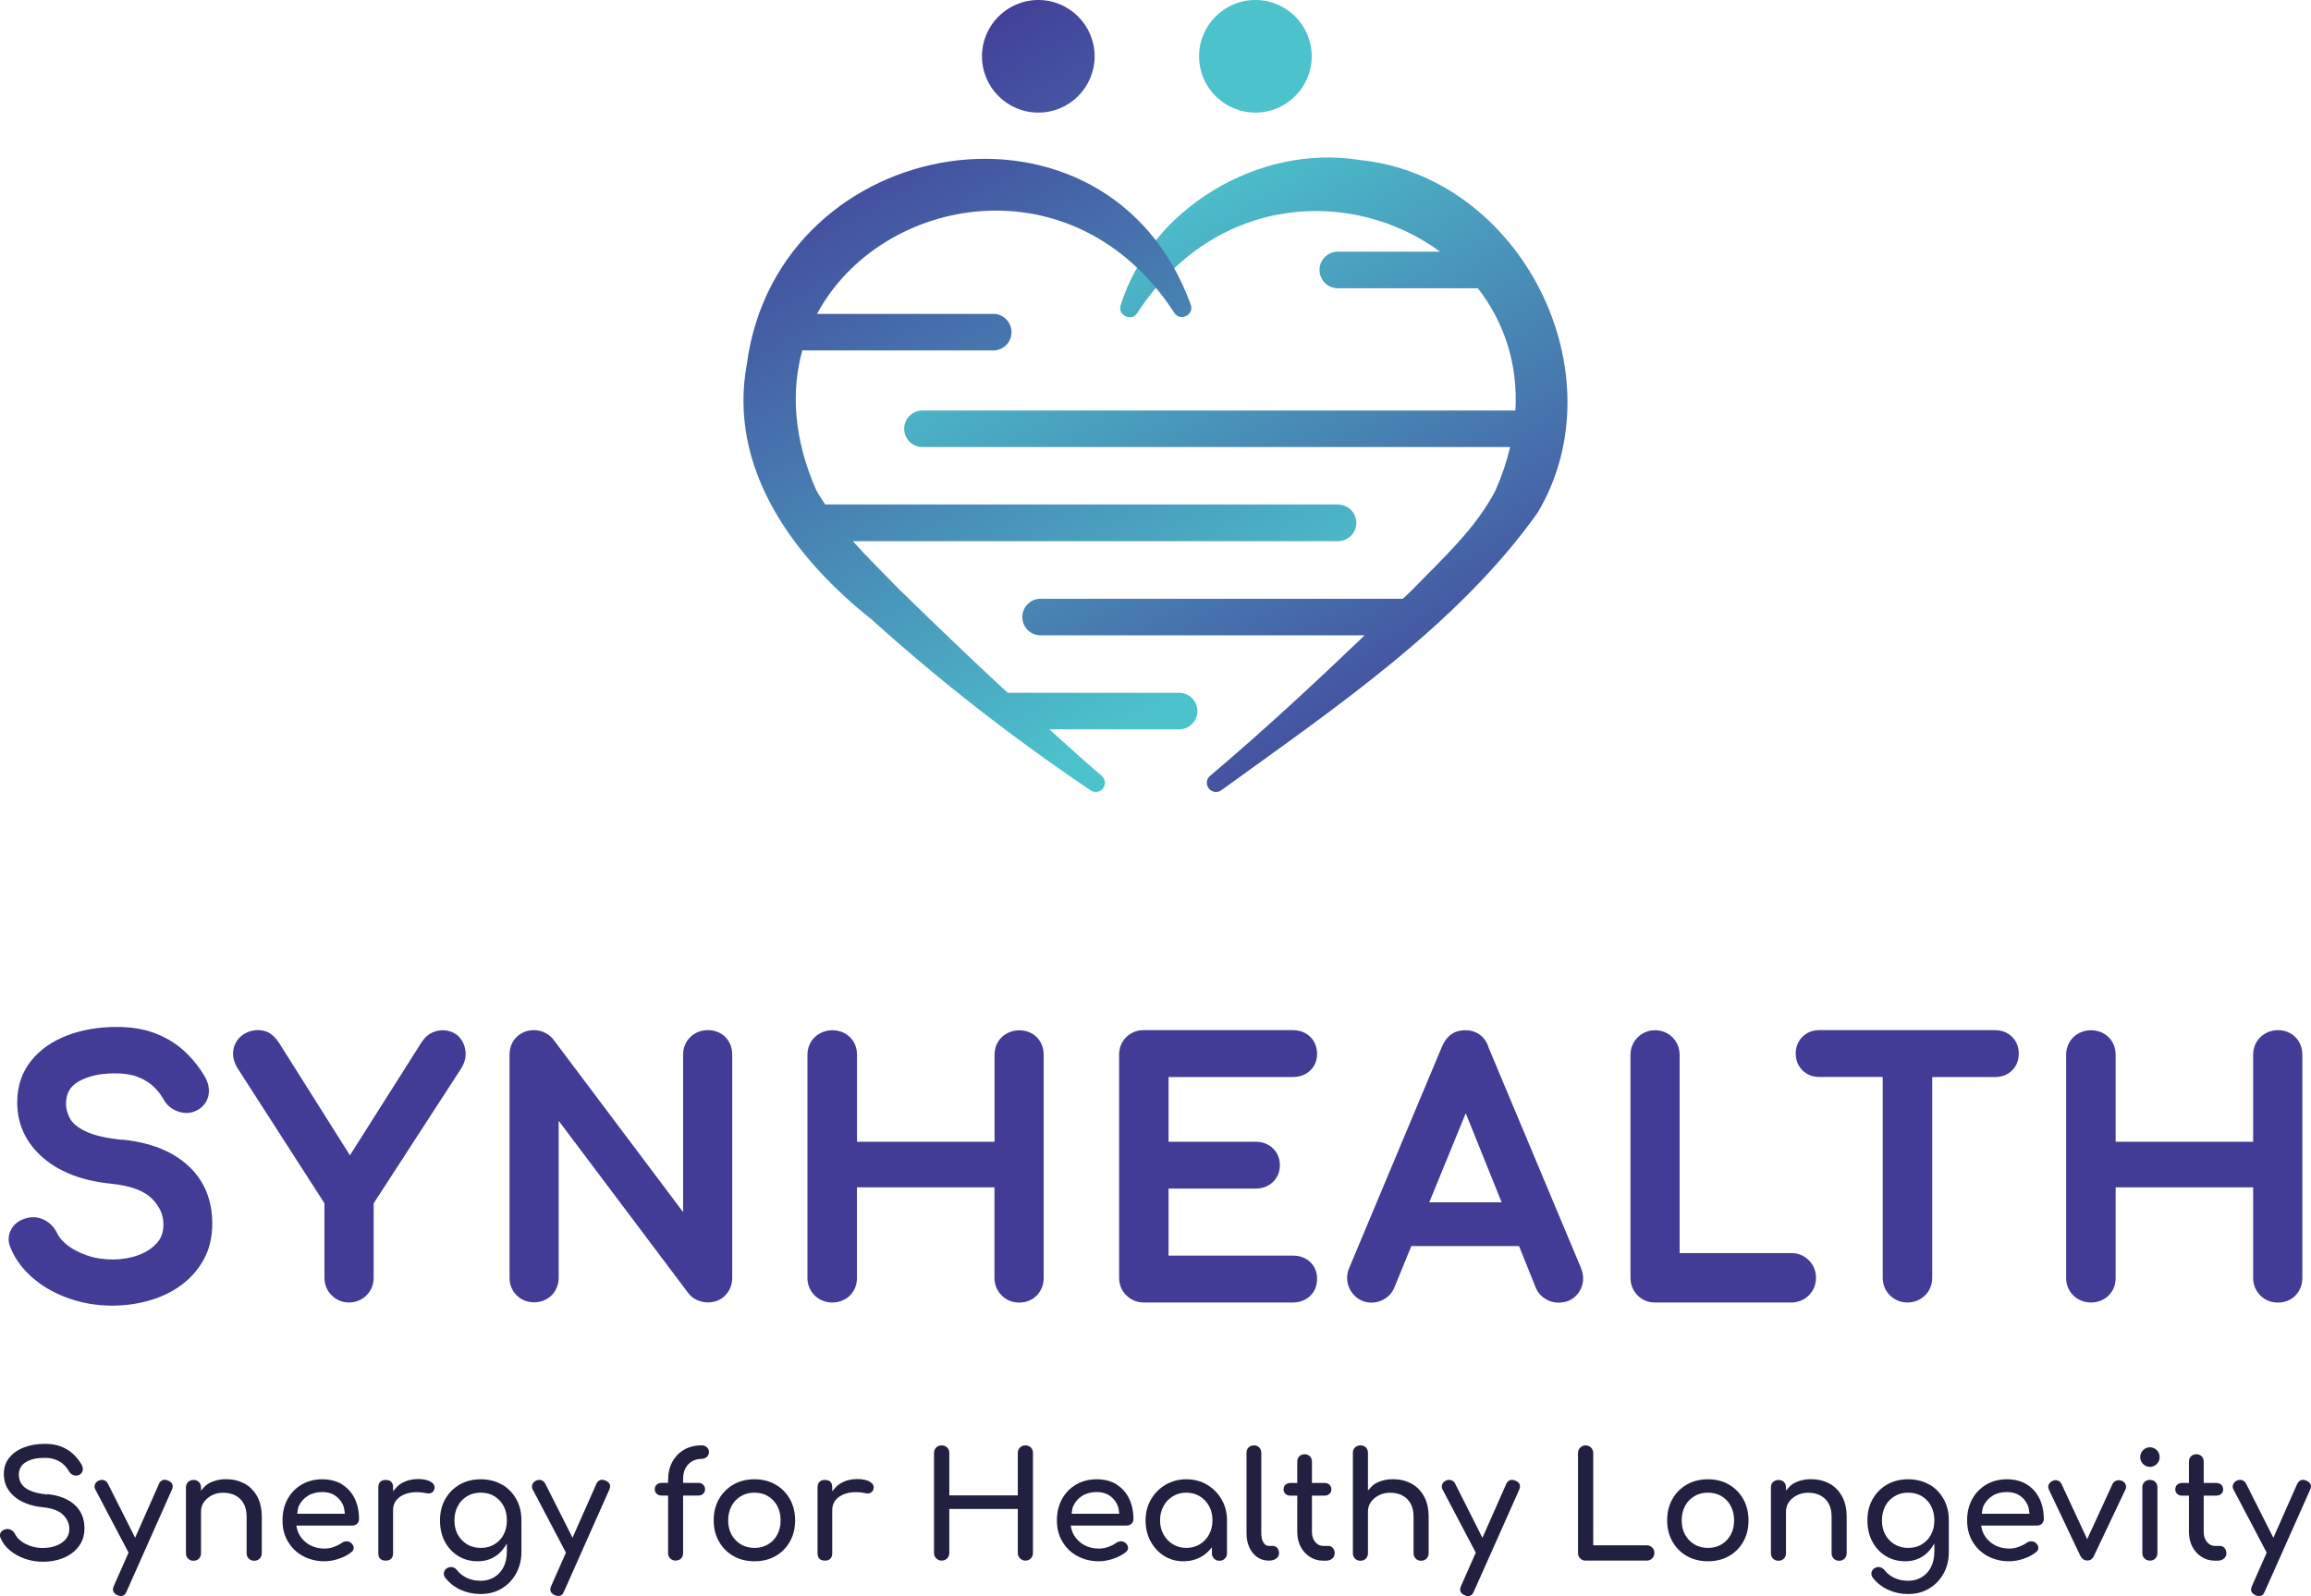 <svg xmlns="http://www.w3.org/2000/svg" xmlns:xlink="http://www.w3.org/1999/xlink" id="Layer_2" data-name="Layer 2" viewBox="0 0 302.01 208.64"><defs><style>      .cls-1 {        fill: url(#linear-gradient);      }      .cls-1, .cls-2, .cls-3, .cls-4 {        stroke-width: 0px;      }      .cls-2 {        fill: #222041;      }      .cls-3 {        fill: url(#linear-gradient-2);      }      .cls-4 {        fill: #433c96;      }    </style><linearGradient id="linear-gradient" x1="147.63" y1="26.28" x2="191.74" y2="102.68" gradientUnits="userSpaceOnUse"><stop offset="0" stop-color="#4cc3cc"></stop><stop offset="1" stop-color="#423a97"></stop></linearGradient><linearGradient id="linear-gradient-2" x1="107.1" y1="10.05" x2="154.37" y2="91.93" gradientUnits="userSpaceOnUse"><stop offset="0" stop-color="#423a97"></stop><stop offset="1" stop-color="#4cc3cc"></stop></linearGradient></defs><g id="Layer_1-2" data-name="Layer 1"><g><g><path class="cls-2" d="M6.17,195.36c-1.01-.1-1.77-.28-2.31-.54s-.9-.56-1.1-.92c-.2-.35-.3-.72-.3-1.11,0-.76.32-1.32.97-1.69.64-.37,1.44-.54,2.39-.53.54,0,1.01.07,1.41.22.4.15.75.35,1.04.61s.55.57.75.94c.14.25.35.41.63.5.28.09.55.06.79-.1.22-.14.35-.34.38-.59.03-.25-.04-.52-.22-.8-.32-.53-.7-.98-1.14-1.37-.44-.39-.95-.69-1.53-.91-.58-.22-1.27-.33-2.05-.33-1.01,0-1.92.15-2.73.46-.82.31-1.46.76-1.94,1.35-.48.59-.71,1.31-.71,2.16,0,1.16.46,2.13,1.37,2.91.92.78,2.17,1.25,3.76,1.41,1.22.13,2.1.46,2.63,1,.53.54.8,1.15.8,1.83,0,.54-.16.99-.48,1.36-.32.37-.74.64-1.27.84-.52.19-1.09.29-1.71.29-.55,0-1.08-.08-1.58-.25s-.93-.39-1.28-.66c-.35-.27-.61-.56-.76-.89-.12-.25-.28-.43-.51-.55-.23-.12-.45-.16-.69-.11-.32.06-.55.21-.69.44-.13.23-.14.48,0,.75.26.61.66,1.14,1.22,1.6.55.46,1.2.82,1.95,1.08.74.26,1.53.39,2.35.39.69,0,1.37-.09,2.02-.27.65-.18,1.23-.45,1.73-.82.51-.37.92-.82,1.22-1.36.3-.54.46-1.18.46-1.91,0-1.27-.43-2.3-1.28-3.08-.86-.78-2.05-1.24-3.58-1.4Z"></path><path class="cls-2" d="M20.76,194.01l-3.1,7-3.54-7.02c-.12-.24-.28-.41-.5-.49s-.45-.07-.69.03-.42.27-.51.49c-.1.23-.08.46.05.71l4.33,8.23-1.92,4.34c-.26.55-.1.96.46,1.22.18.08.34.11.46.11.35,0,.6-.2.75-.6l5.9-13.27c.26-.57.1-.97-.48-1.22-.55-.23-.96-.08-1.22.46Z"></path><path class="cls-2" d="M31.93,193.93c-.7-.38-1.5-.57-2.38-.57s-1.61.19-2.29.56c-.42.23-.68.6-.99.92v-.4c0-.3-.09-.53-.27-.71-.18-.18-.42-.27-.71-.27s-.52.09-.71.27c-.19.18-.28.42-.28.71v8.6c0,.28.09.52.28.7.19.19.42.28.71.28s.53-.09.71-.28c.18-.19.27-.42.27-.7v-5.44c0-.48.13-.9.39-1.26s.6-.66,1.04-.88c.44-.22.92-.33,1.46-.33.59,0,1.11.11,1.57.34.46.23.82.57,1.09,1.03.27.46.41,1.06.41,1.79v4.75c0,.28.09.52.28.7.19.19.42.28.71.28s.52-.09.71-.28c.19-.19.28-.42.28-.7v-4.75c0-1.07-.2-1.97-.61-2.7-.41-.73-.96-1.29-1.66-1.67Z"></path><path class="cls-2" d="M44.72,194.04c-.72-.44-1.59-.67-2.59-.67s-1.92.23-2.7.69c-.79.46-1.4,1.09-1.84,1.89-.44.8-.67,1.73-.67,2.79s.23,1.97.71,2.77c.47.8,1.12,1.44,1.95,1.89s1.78.69,2.84.69c.59,0,1.21-.11,1.86-.33.65-.22,1.19-.5,1.63-.85.22-.17.32-.37.31-.6-.01-.23-.13-.44-.35-.63-.17-.14-.37-.21-.59-.2-.23,0-.44.08-.63.22-.26.19-.6.36-1.01.51-.42.15-.83.22-1.23.22-.73,0-1.38-.16-1.95-.48s-1.01-.76-1.33-1.31c-.21-.37-.33-.78-.4-1.22h7.3c.26,0,.47-.08.64-.24.17-.16.25-.36.25-.61,0-1.02-.19-1.91-.57-2.69-.38-.78-.93-1.39-1.65-1.83ZM40.25,195.52c.52-.32,1.15-.48,1.88-.48.64,0,1.19.15,1.64.44.45.3.8.7,1.04,1.21.17.35.21.77.26,1.19h-6.23c.07-.35.07-.73.22-1.03.27-.56.66-1,1.18-1.32Z"></path><path class="cls-2" d="M54.61,193.34c-.77,0-1.48.18-2.12.54-.47.26-.79.67-1.12,1.06v-.52c0-.32-.08-.56-.24-.72-.16-.16-.4-.24-.72-.24s-.55.08-.72.25-.25.41-.25.71v8.62c0,.32.08.56.25.72.17.16.41.24.72.24s.56-.08.72-.25c.16-.17.24-.41.24-.71v-5.63c0-.59.19-1.08.57-1.47.38-.39.9-.65,1.55-.79.65-.14,1.39-.13,2.22.04.16.04.32.05.46.02.14-.03.27-.09.38-.18.11-.1.18-.23.22-.41.09-.35-.05-.65-.44-.9-.38-.25-.95-.38-1.73-.38Z"></path><path class="cls-2" d="M65.57,194.06c-.8-.46-1.71-.69-2.74-.69s-1.96.23-2.76.69c-.79.46-1.42,1.09-1.88,1.89-.46.8-.69,1.73-.69,2.79s.21,1.97.63,2.77c.42.8,1.01,1.44,1.75,1.89.74.46,1.59.69,2.56.69.88,0,1.67-.23,2.35-.69.6-.4,1.07-.96,1.45-1.64v1.01c0,.84-.15,1.54-.46,2.12-.31.58-.72,1.01-1.24,1.31s-1.09.44-1.71.44c-.67,0-1.27-.12-1.8-.37-.53-.25-.97-.59-1.31-1.02-.15-.21-.35-.34-.61-.39-.25-.05-.49,0-.72.15-.21.14-.33.33-.38.56s.02.46.18.68c.55.69,1.23,1.22,2.03,1.58s1.65.54,2.57.54c1.05,0,1.98-.24,2.79-.73.81-.49,1.43-1.15,1.88-1.98.45-.83.68-1.75.68-2.77v-4.17c0-1.05-.23-1.98-.69-2.79-.46-.8-1.08-1.44-1.88-1.89ZM64.6,201.88c-.51.31-1.11.46-1.77.46s-1.26-.15-1.78-.46c-.51-.31-.92-.73-1.22-1.27-.3-.54-.44-1.16-.44-1.87s.15-1.33.44-1.88c.3-.55.7-.97,1.22-1.28.51-.31,1.11-.46,1.78-.46s1.26.15,1.77.46c.51.31.92.74,1.21,1.28.29.55.43,1.17.43,1.88s-.14,1.33-.43,1.87c-.29.54-.69.96-1.21,1.27Z"></path><path class="cls-2" d="M77.92,194.01l-3.1,7-3.54-7.02c-.12-.24-.28-.41-.5-.49s-.45-.07-.69.03-.42.27-.51.49c-.1.23-.08.46.05.71l4.33,8.23-1.92,4.34c-.26.55-.1.96.46,1.22.18.08.34.11.46.11.35,0,.6-.2.75-.6l5.9-13.27c.26-.57.1-.97-.48-1.22-.55-.23-.96-.08-1.22.46Z"></path><path class="cls-2" d="M91.67,188.94c-.86,0-1.62.19-2.28.57-.65.38-1.16.91-1.53,1.59s-.55,1.48-.55,2.41v.33h-.83c-.27,0-.49.08-.66.23s-.25.36-.25.62c0,.23.08.42.25.58s.39.23.66.23h.83v7.52c0,.3.1.53.29.71.19.18.41.27.65.27.32,0,.57-.09.75-.27.18-.18.27-.42.27-.71v-7.52h1.97c.27,0,.49-.08.65-.23s.25-.35.25-.58c0-.26-.09-.46-.25-.62s-.39-.23-.65-.23h-1.97v-.52c0-.53.1-.98.3-1.37.2-.39.48-.69.84-.91.36-.22.78-.33,1.25-.33.28,0,.52-.09.71-.26.18-.17.28-.38.28-.63,0-.26-.09-.47-.28-.64-.19-.17-.42-.25-.71-.25Z"></path><path class="cls-2" d="M101.34,194.06c-.8-.46-1.71-.69-2.74-.69s-1.96.23-2.76.69c-.79.46-1.42,1.09-1.88,1.89-.46.8-.69,1.73-.69,2.79s.23,1.97.69,2.77c.46.8,1.08,1.44,1.88,1.89.8.46,1.72.69,2.76.69s1.96-.23,2.76-.69,1.42-1.09,1.87-1.89c.45-.8.68-1.73.68-2.77s-.23-1.98-.69-2.79c-.46-.8-1.08-1.44-1.88-1.89ZM101.58,200.61c-.29.54-.69.96-1.21,1.27-.51.31-1.11.46-1.77.46s-1.26-.15-1.78-.46c-.51-.31-.92-.73-1.22-1.27-.3-.54-.44-1.16-.44-1.87s.15-1.33.44-1.88c.3-.55.7-.97,1.22-1.28.51-.31,1.11-.46,1.78-.46s1.26.15,1.77.46c.51.31.92.74,1.21,1.28.29.55.43,1.17.43,1.88s-.14,1.33-.43,1.87Z"></path><path class="cls-2" d="M112,193.34c-.77,0-1.48.18-2.12.54-.47.26-.79.67-1.12,1.06v-.52c0-.32-.08-.56-.24-.72-.16-.16-.4-.24-.72-.24s-.55.08-.71.25-.25.41-.25.71v8.62c0,.32.09.56.25.72.17.16.41.24.71.24.32,0,.56-.08.72-.25.16-.17.24-.41.24-.71v-5.63c0-.59.19-1.08.57-1.47.38-.39.9-.65,1.55-.79.66-.14,1.4-.13,2.22.04.17.04.32.05.46.02.14-.03.26-.09.37-.18.11-.1.19-.23.22-.41.09-.35-.05-.65-.43-.9-.38-.25-.95-.38-1.73-.38Z"></path><path class="cls-2" d="M134.01,188.94c-.28,0-.52.09-.71.28-.19.19-.29.43-.29.72v5.54h-8.95v-5.54c0-.3-.09-.54-.28-.72s-.43-.28-.72-.28-.52.09-.71.28c-.19.19-.29.43-.29.72v13.06c0,.28.1.52.29.71.19.19.43.29.71.29s.54-.1.72-.29.28-.43.28-.71v-5.75h8.95v5.75c0,.28.1.52.29.71.19.19.43.29.71.29s.53-.1.71-.29.27-.43.27-.71v-13.06c0-.3-.09-.54-.27-.72s-.42-.28-.71-.28Z"></path><path class="cls-2" d="M145.92,194.04c-.72-.44-1.59-.67-2.59-.67s-1.92.23-2.7.69c-.79.46-1.4,1.09-1.84,1.89-.44.8-.67,1.73-.67,2.79s.23,1.97.71,2.77c.47.8,1.12,1.44,1.95,1.89s1.78.69,2.84.69c.59,0,1.21-.11,1.86-.33.65-.22,1.19-.5,1.63-.85.22-.17.32-.37.31-.6-.01-.23-.13-.44-.35-.63-.17-.14-.37-.21-.59-.2-.23,0-.44.08-.63.22-.26.19-.6.36-1.01.51-.42.15-.83.22-1.23.22-.73,0-1.38-.16-1.95-.48s-1.01-.76-1.33-1.31c-.21-.37-.33-.78-.4-1.22h7.3c.26,0,.47-.08.64-.24.17-.16.25-.36.25-.61,0-1.02-.19-1.91-.57-2.69-.38-.78-.93-1.39-1.65-1.83ZM141.45,195.52c.52-.32,1.15-.48,1.88-.48.64,0,1.19.15,1.64.44.45.3.8.7,1.04,1.21.17.35.21.77.26,1.19h-6.23c.07-.35.07-.73.22-1.03.27-.56.66-1,1.18-1.32Z"></path><path class="cls-2" d="M157.74,194.08c-.8-.47-1.7-.71-2.7-.71s-1.9.24-2.71.71c-.8.47-1.44,1.11-1.91,1.92-.47.81-.71,1.72-.71,2.74s.22,1.93.65,2.73c.43.8,1.02,1.44,1.76,1.91.75.47,1.59.71,2.53.71s1.78-.24,2.53-.71c.47-.3.85-.68,1.2-1.11v.77c0,.28.09.52.28.7.19.19.42.28.71.28s.51-.09.7-.28c.19-.19.28-.42.28-.7v-4.3c0-1.02-.23-1.93-.71-2.74-.47-.81-1.1-1.45-1.9-1.92ZM158.01,200.58c-.3.55-.7.98-1.22,1.29-.51.31-1.1.47-1.76.47s-1.22-.16-1.75-.47c-.52-.32-.93-.75-1.23-1.29s-.45-1.16-.45-1.84.15-1.31.45-1.86c.3-.55.71-.98,1.23-1.29.52-.32,1.1-.47,1.75-.47s1.24.16,1.76.47c.51.31.92.75,1.22,1.29.3.55.44,1.17.44,1.86s-.15,1.3-.44,1.84Z"></path><path class="cls-2" d="M166.27,202.08h-.48c-.28,0-.51-.16-.69-.46-.18-.31-.27-.7-.27-1.18v-10.53c0-.28-.09-.52-.27-.7s-.41-.27-.69-.27-.52.09-.7.27-.27.41-.27.7v10.53c0,.69.12,1.31.37,1.84s.58.95,1.02,1.26c.44.31.94.46,1.51.46h.04c.39,0,.7-.09.94-.27.25-.18.37-.41.37-.69s-.08-.51-.24-.7c-.16-.18-.37-.27-.63-.27Z"></path><path class="cls-2" d="M173.56,202.08h-.65c-.41,0-.76-.18-1.04-.52-.28-.35-.42-.78-.42-1.29v-4.76h1.64c.27,0,.49-.08.65-.23s.25-.35.25-.58c0-.26-.08-.46-.25-.62s-.39-.23-.65-.23h-1.64v-2.78c0-.28-.09-.51-.27-.7-.18-.18-.41-.27-.69-.27s-.51.09-.69.27c-.18.18-.27.41-.27.7v2.78h-.88c-.27,0-.49.08-.66.23s-.25.36-.25.62c0,.23.08.42.25.58s.39.23.66.23h.88v4.76c0,.71.15,1.35.44,1.91.3.57.7,1.01,1.22,1.34.51.33,1.09.49,1.74.49h.35c.34,0,.61-.09.82-.27.21-.18.32-.41.32-.69s-.08-.51-.24-.7c-.16-.18-.35-.27-.59-.27Z"></path><path class="cls-2" d="M184.43,193.93c-.7-.38-1.5-.57-2.38-.57s-1.62.19-2.3.56c-.42.23-.67.6-.98.92v-4.92c0-.29-.09-.53-.27-.71s-.42-.27-.71-.27-.52.09-.71.27-.28.42-.28.71v13.12c0,.28.09.52.28.7.19.19.42.28.71.28s.53-.09.71-.28c.18-.19.27-.42.27-.7v-5.44c0-.48.13-.9.39-1.26s.6-.66,1.04-.88.93-.33,1.46-.33c.59,0,1.12.11,1.57.34.46.23.82.57,1.09,1.03s.41,1.06.41,1.79v4.75c0,.28.09.52.28.7.19.19.42.28.71.28s.51-.09.7-.28c.19-.19.28-.42.28-.7v-4.75c0-1.07-.2-1.97-.61-2.7-.41-.73-.96-1.29-1.66-1.67Z"></path><path class="cls-2" d="M196.83,194.01l-3.1,7.01-3.54-7.03c-.11-.24-.28-.41-.5-.49s-.45-.07-.7.03c-.24.1-.41.27-.51.49-.1.23-.08.46.05.71l4.33,8.23-1.92,4.35c-.26.55-.11.96.46,1.22.18.08.34.11.46.11.35,0,.6-.2.75-.6l5.91-13.27c.26-.57.1-.97-.48-1.22-.55-.23-.96-.08-1.22.46Z"></path><path class="cls-2" d="M215.19,202h-6.98v-12.06c0-.28-.1-.52-.29-.71-.19-.19-.43-.29-.71-.29s-.5.1-.7.29c-.19.19-.29.43-.29.71v13.06c0,.28.09.52.28.71s.42.29.71.29h7.99c.28,0,.52-.1.71-.29.19-.19.29-.43.29-.71s-.09-.52-.29-.71c-.19-.19-.43-.29-.71-.29Z"></path><path class="cls-2" d="M225.94,194.06c-.79-.46-1.71-.69-2.74-.69s-1.96.23-2.76.69-1.43,1.09-1.88,1.89c-.46.8-.69,1.73-.69,2.79s.23,1.97.69,2.77c.46.8,1.08,1.44,1.88,1.89s1.72.69,2.76.69,1.96-.23,2.76-.69c.8-.46,1.42-1.09,1.87-1.89.45-.8.67-1.73.67-2.77s-.23-1.98-.69-2.79c-.46-.8-1.08-1.44-1.88-1.89ZM226.18,200.61c-.29.54-.69.96-1.2,1.27-.51.31-1.11.46-1.78.46s-1.26-.15-1.77-.46c-.52-.31-.92-.73-1.22-1.27-.3-.54-.44-1.16-.44-1.87s.15-1.33.44-1.88c.29-.55.7-.97,1.22-1.28.51-.31,1.1-.46,1.77-.46s1.26.15,1.78.46c.51.31.92.74,1.2,1.28.29.55.44,1.17.44,1.88s-.14,1.33-.44,1.87Z"></path><path class="cls-2" d="M239.06,193.93c-.7-.38-1.5-.57-2.38-.57s-1.62.19-2.3.56c-.42.23-.67.6-.98.92v-.4c0-.3-.09-.53-.27-.71-.18-.18-.42-.27-.71-.27s-.52.09-.71.27c-.19.18-.28.42-.28.71v8.6c0,.28.09.52.28.7.19.19.42.28.71.28s.53-.09.71-.28c.18-.19.27-.42.27-.7v-5.44c0-.48.13-.9.39-1.26s.6-.66,1.04-.88.93-.33,1.46-.33c.59,0,1.12.11,1.57.34.46.23.82.57,1.09,1.03s.41,1.06.41,1.79v4.75c0,.28.09.52.28.7.19.19.42.28.71.28s.51-.09.7-.28c.19-.19.28-.42.28-.7v-4.75c0-1.07-.2-1.97-.61-2.7-.41-.73-.96-1.29-1.66-1.67Z"></path><path class="cls-2" d="M252.11,194.06c-.79-.46-1.71-.69-2.74-.69s-1.96.23-2.76.69-1.43,1.09-1.88,1.89c-.46.8-.69,1.73-.69,2.79s.21,1.97.64,2.77c.42.8,1.01,1.44,1.75,1.89s1.59.69,2.56.69c.89,0,1.67-.23,2.35-.69.6-.4,1.07-.96,1.45-1.64v1.01c0,.84-.16,1.54-.46,2.12-.31.58-.72,1.01-1.25,1.31-.52.3-1.09.44-1.71.44-.67,0-1.27-.12-1.79-.37-.53-.25-.97-.59-1.31-1.02-.16-.21-.36-.34-.61-.39-.25-.05-.49,0-.72.15-.21.14-.33.33-.37.56-.05.23.02.46.18.68.55.69,1.23,1.22,2.03,1.58.79.36,1.65.54,2.56.54,1.06,0,1.99-.24,2.79-.73s1.43-1.15,1.88-1.98c.45-.83.67-1.75.67-2.77v-4.17c0-1.05-.23-1.98-.69-2.79-.46-.8-1.08-1.44-1.88-1.89ZM251.15,201.88c-.51.31-1.11.46-1.78.46s-1.26-.15-1.77-.46c-.52-.31-.92-.73-1.22-1.27-.3-.54-.44-1.16-.44-1.87s.15-1.33.44-1.88c.29-.55.7-.97,1.22-1.28.51-.31,1.1-.46,1.77-.46s1.26.15,1.78.46c.51.31.92.74,1.2,1.28.29.55.44,1.17.44,1.88s-.14,1.33-.44,1.87c-.29.54-.69.96-1.2,1.27Z"></path><path class="cls-2" d="M264.87,194.04c-.72-.44-1.58-.67-2.59-.67s-1.92.23-2.7.69-1.4,1.09-1.84,1.89c-.44.8-.67,1.73-.67,2.79s.24,1.97.71,2.77c.47.8,1.12,1.44,1.95,1.89s1.78.69,2.85.69c.59,0,1.21-.11,1.86-.33.65-.22,1.19-.5,1.63-.85.22-.17.32-.37.31-.6-.01-.23-.13-.44-.35-.63-.17-.14-.36-.21-.59-.2-.23,0-.43.08-.63.22-.26.19-.6.36-1.01.51s-.83.22-1.22.22c-.73,0-1.38-.16-1.95-.48-.57-.32-1.01-.76-1.33-1.31-.21-.37-.33-.78-.4-1.22h7.31c.26,0,.47-.08.63-.24.17-.16.25-.36.25-.61,0-1.02-.19-1.91-.57-2.69-.38-.78-.93-1.39-1.65-1.83ZM260.4,195.52c.52-.32,1.15-.48,1.88-.48.65,0,1.19.15,1.64.44.45.3.8.7,1.04,1.21.17.35.21.77.26,1.19h-6.23c.07-.35.07-.73.22-1.03.27-.56.67-1,1.19-1.32Z"></path><path class="cls-2" d="M276.61,193.53c-.24.08-.42.22-.53.44l-3.32,7.23-3.36-7.23c-.12-.22-.29-.37-.51-.44-.23-.08-.45-.06-.67.06-.25.12-.41.28-.49.49-.09.21-.07.43.03.65l4.09,8.62c.22.42.53.64.93.64s.69-.21.88-.64l4.09-8.62c.11-.22.12-.44.04-.66-.07-.22-.23-.38-.46-.48-.24-.11-.48-.13-.72-.06Z"></path><path class="cls-2" d="M280.96,189.19c-.35,0-.65.12-.9.38-.25.25-.37.55-.37.9s.12.65.37.9c.25.25.55.38.9.38s.64-.12.9-.38c.25-.25.37-.55.37-.9s-.12-.65-.37-.9c-.25-.25-.55-.38-.9-.38Z"></path><path class="cls-2" d="M280.96,193.45c-.28,0-.52.09-.71.27-.19.18-.28.42-.28.71v8.59c0,.28.09.52.28.7.19.19.42.28.71.28s.53-.09.71-.28c.18-.19.27-.42.27-.7v-8.59c0-.3-.09-.53-.27-.71-.18-.18-.42-.27-.71-.27Z"></path><path class="cls-2" d="M290.1,202.08h-.65c-.41,0-.76-.18-1.04-.52s-.42-.78-.42-1.29v-4.76h1.64c.27,0,.49-.08.65-.23.17-.15.25-.35.25-.58,0-.26-.09-.46-.25-.62-.16-.15-.39-.23-.65-.23h-1.64v-2.78c0-.28-.09-.51-.27-.7-.18-.18-.41-.27-.69-.27s-.52.09-.7.27c-.18.18-.27.41-.27.7v2.78h-.89c-.27,0-.49.08-.65.23s-.25.36-.25.62c0,.23.09.42.25.58s.39.23.65.23h.89v4.76c0,.71.15,1.35.44,1.91.3.57.7,1.01,1.22,1.34.51.33,1.09.49,1.74.49h.35c.33,0,.61-.09.82-.27.21-.18.32-.41.32-.69s-.08-.51-.24-.7c-.16-.18-.36-.27-.59-.27Z"></path><path class="cls-2" d="M301.41,193.55c-.55-.23-.96-.08-1.22.46l-3.1,7.01-3.54-7.03c-.11-.24-.28-.41-.5-.49s-.45-.07-.7.03c-.24.1-.41.27-.51.49-.1.23-.08.46.05.71l4.33,8.23-1.92,4.35c-.26.55-.11.96.46,1.22.18.08.34.11.46.11.35,0,.6-.2.75-.6l5.91-13.27c.26-.57.1-.97-.48-1.22Z"></path></g><g><path class="cls-4" d="M16,149c-2.12-.22-3.74-.59-4.81-1.11-1-.48-1.68-1.03-2.02-1.64-.36-.64-.54-1.29-.54-1.98,0-1.34.52-2.26,1.65-2.9,1.23-.7,2.79-1.06,4.65-1.06,1.15-.02,2.16.13,2.99.43.77.29,1.45.68,2.01,1.17s1.06,1.11,1.47,1.85c.44.76,1.11,1.29,1.98,1.57.92.29,1.81.18,2.61-.33.74-.48,1.18-1.18,1.29-2.03.1-.79-.12-1.62-.63-2.43-.76-1.25-1.68-2.36-2.73-3.29-1.06-.94-2.32-1.68-3.73-2.21-1.41-.53-3.07-.8-4.94-.8-2.35,0-4.51.37-6.44,1.1-1.98.75-3.58,1.87-4.74,3.32-1.2,1.49-1.82,3.33-1.82,5.45,0,2.87,1.15,5.31,3.4,7.25,2.18,1.88,5.19,3.02,8.94,3.38,2.48.26,4.25.92,5.27,1.95,1.01,1.02,1.5,2.13,1.5,3.39,0,.96-.27,1.74-.83,2.38-.61.69-1.42,1.23-2.42,1.6-1.97.73-4.52.79-6.67.07-1.01-.34-1.87-.78-2.57-1.31-.66-.51-1.14-1.05-1.41-1.62-.35-.74-.87-1.3-1.57-1.68-.72-.39-1.48-.5-2.2-.34-1.26.25-1.89.94-2.19,1.46-.47.81-.49,1.71-.08,2.57.63,1.49,1.64,2.81,2.99,3.95,1.32,1.11,2.89,1.98,4.66,2.59,1.76.61,3.64.92,5.58.92,1.63,0,3.23-.21,4.76-.64,1.55-.43,2.96-1.09,4.19-1.98,1.25-.9,2.26-2.03,3-3.36.76-1.35,1.14-2.95,1.14-4.75,0-3.12-1.07-5.68-3.19-7.6-2.06-1.88-4.94-3.01-8.55-3.37Z"></path><path class="cls-4" d="M56.27,135.08c-.44.26-.82.63-1.15,1.12l-9.39,14.82-9.24-14.66c-.33-.5-.68-.9-1.06-1.18-.97-.73-2.68-.72-3.83.19-.6.48-.99,1.14-1.11,1.91-.12.77.07,1.57.58,2.4l11.33,17.61v9.73c0,.89.32,1.69.94,2.3.61.61,1.39.94,2.26.94s1.69-.33,2.29-.93c.62-.61.94-1.41.94-2.3v-9.73l11.43-17.62c.46-.74.66-1.5.57-2.25-.08-.75-.37-1.39-.87-1.92-.97-1-2.63-1.04-3.68-.42Z"></path><path class="cls-4" d="M90.22,135.56c-.63.61-.95,1.39-.95,2.33v20.55l-17-22.62c-1.24-1.47-3.48-1.53-4.76-.26-.61.61-.92,1.39-.92,2.32v29.13c0,.9.3,1.67.9,2.29,1.23,1.27,3.43,1.23,4.62,0,.59-.61.9-1.4.9-2.28v-20.51l16.98,22.58c.31.4.72.71,1.22.9.44.17.88.26,1.29.26.93,0,1.74-.33,2.32-.96.58-.62.87-1.38.87-2.27v-29.13c0-.92-.3-1.7-.88-2.31-1.16-1.2-3.33-1.25-4.59-.03Z"></path><path class="cls-4" d="M130.92,135.57c-.62.6-.95,1.41-.95,2.33v11.35h-17.97v-11.35c0-.93-.31-1.71-.92-2.32-1.2-1.19-3.32-1.23-4.61,0-.62.6-.95,1.41-.95,2.33v29.13c0,.89.32,1.68.94,2.3,1.26,1.25,3.44,1.21,4.63-.01.6-.62.9-1.39.9-2.29v-11.83h17.97v11.83c0,.89.32,1.68.94,2.3.62.62,1.4.93,2.3.93s1.73-.33,2.32-.96c.58-.62.87-1.38.87-2.27v-29.13c0-.93-.3-1.7-.88-2.31-1.18-1.2-3.31-1.25-4.6-.02Z"></path><path class="cls-4" d="M168.93,140.79c.91,0,1.68-.28,2.27-.83.6-.56.92-1.31.92-2.19s-.31-1.68-.91-2.25c-.6-.57-1.36-.86-2.28-.86h-19.45c-.9,0-1.66.3-2.28.9-.63.61-.95,1.39-.95,2.33v29.13c0,.89.32,1.69.94,2.3.61.61,1.4.94,2.29.94h19.45c.92,0,1.69-.29,2.29-.86.6-.58.9-1.33.9-2.25s-.32-1.63-.92-2.2c-.59-.55-1.36-.82-2.27-.82h-16.22v-8.76h11.36c.92,0,1.69-.29,2.28-.86.59-.57.91-1.33.91-2.2s-.32-1.63-.91-2.2c-.59-.57-1.36-.86-2.28-.86h-11.36v-8.46h16.22Z"></path><path class="cls-4" d="M194.51,136.8c-.52-1.38-1.6-2.13-3.03-2.13s-2.44.75-3.03,2.12l-12.09,28.86c-.48,1.08-.41,2.16.19,3.13.93,1.47,2.79,1.96,4.38,1.02.57-.33,1.01-.83,1.3-1.52l2.21-5.4h14.07l2.17,5.4c.25.63.67,1.13,1.23,1.48.54.35,1.13.52,1.76.52,1.17,0,2.11-.49,2.71-1.43.59-.91.67-1.98.23-3.1l-12.13-28.94ZM196.24,157.17h-9.46l4.77-11.65,4.69,11.65Z"></path><path class="cls-4" d="M234.08,163.8h-14.58v-25.9c0-.89-.32-1.68-.93-2.3-1.22-1.22-3.28-1.26-4.55,0-.62.62-.94,1.41-.94,2.3v29.13c0,.88.32,1.67.9,2.28.6.62,1.39.95,2.29.95h17.82c.89,0,1.69-.33,2.29-.93.62-.61.94-1.41.94-2.3s-.32-1.68-.94-2.29c-.61-.62-1.41-.94-2.29-.94Z"></path><path class="cls-4" d="M260.76,134.66h-23.02c-.86,0-1.62.3-2.19.87s-.88,1.33-.88,2.19.3,1.62.88,2.19c.57.57,1.32.87,2.19.87h8.3v26.24c0,.89.32,1.69.94,2.3.61.61,1.4.94,2.29.94s1.69-.33,2.3-.93c.62-.61.94-1.41.94-2.3v-26.24h8.25c.86,0,1.62-.3,2.19-.87s.87-1.31.87-2.19-.3-1.62-.87-2.19c-.57-.57-1.32-.87-2.19-.87Z"></path><path class="cls-4" d="M299.99,135.59h0c-1.18-1.21-3.31-1.26-4.59-.02-.62.6-.95,1.41-.95,2.33v11.35h-17.97v-11.35c0-.93-.31-1.71-.92-2.32-1.2-1.19-3.33-1.23-4.6,0-.62.6-.95,1.41-.95,2.33v29.13c0,.89.32,1.68.94,2.3,1.26,1.25,3.44,1.21,4.63-.01.6-.62.9-1.39.9-2.29v-11.83h17.97v11.83c0,.89.32,1.68.94,2.3.62.62,1.4.93,2.3.93s1.73-.33,2.32-.96c.58-.62.87-1.38.87-2.27v-29.13c0-.93-.3-1.7-.88-2.31Z"></path></g><g><path class="cls-1" d="M200.97,66.98c-10.51,14.81-26.8,25.75-41.39,36.34-.55.37-1.29.23-1.66-.32-.35-.52-.24-1.22.24-1.6,6.94-5.87,13.62-12.07,20.18-18.35h-42.35c-1.32,0-2.39-1.07-2.39-2.39s1.07-2.39,2.39-2.39h47.34s0,0,.01,0c.4-.39.81-.76,1.2-1.15,3.92-4.05,8.34-8.03,10.91-13.04.84-1.92,1.47-3.8,1.9-5.64h-76.8c-1.32,0-2.39-1.07-2.39-2.39s1.07-2.39,2.39-2.39h77.49c.36-6.22-1.56-11.68-4.91-15.98h-18.3c-1.32,0-2.39-1.07-2.39-2.39s1.07-2.39,2.39-2.39h13.36c-11.2-8.26-29.21-7.84-39.58,8.03-.72,1.2-2.64.23-2.15-1.05,3.92-12.58,17.98-21.1,31.2-18.97,21.1,2.13,34.11,27.87,23.29,46.1ZM164.06,0c-4.07,0-7.36,3.3-7.36,7.36s3.3,7.36,7.36,7.36,7.36-3.3,7.36-7.36-3.3-7.36-7.36-7.36Z"></path><path class="cls-3" d="M143.05,7.36c0,4.07-3.3,7.36-7.36,7.36s-7.36-3.3-7.36-7.36,3.3-7.36,7.36-7.36,7.36,3.3,7.36,7.36ZM174.85,65.94h-67.01c-.4-.63-.84-1.23-1.18-1.89-2.96-6.72-3.29-12.93-1.81-18.26.04,0,.08.02.12.02h24.83c1.32,0,2.39-1.07,2.39-2.39s-1.07-2.39-2.39-2.39h-23.03c8.38-15.59,33.68-20.21,46.7-.13.73,1.17,2.63.27,2.15-1.05-10.77-29.8-53.88-22.77-58.01,7.67-2.56,13.72,6.14,25.39,16.29,33.45,9.01,8.14,18.58,15.57,28.63,22.35.5.33,1.19.25,1.58-.22.44-.51.36-1.29-.16-1.71-2.32-1.96-4.55-4.03-6.82-6.05h16.96c1.32,0,2.39-1.07,2.39-2.39s-1.07-2.39-2.39-2.39h-22.35c-.17,0-9.51-8.87-14.17-13.46-2.02-2.08-4.16-4.16-6.12-6.36h63.41c1.32,0,2.39-1.07,2.39-2.39s-1.07-2.39-2.39-2.39Z"></path></g></g></g></svg>